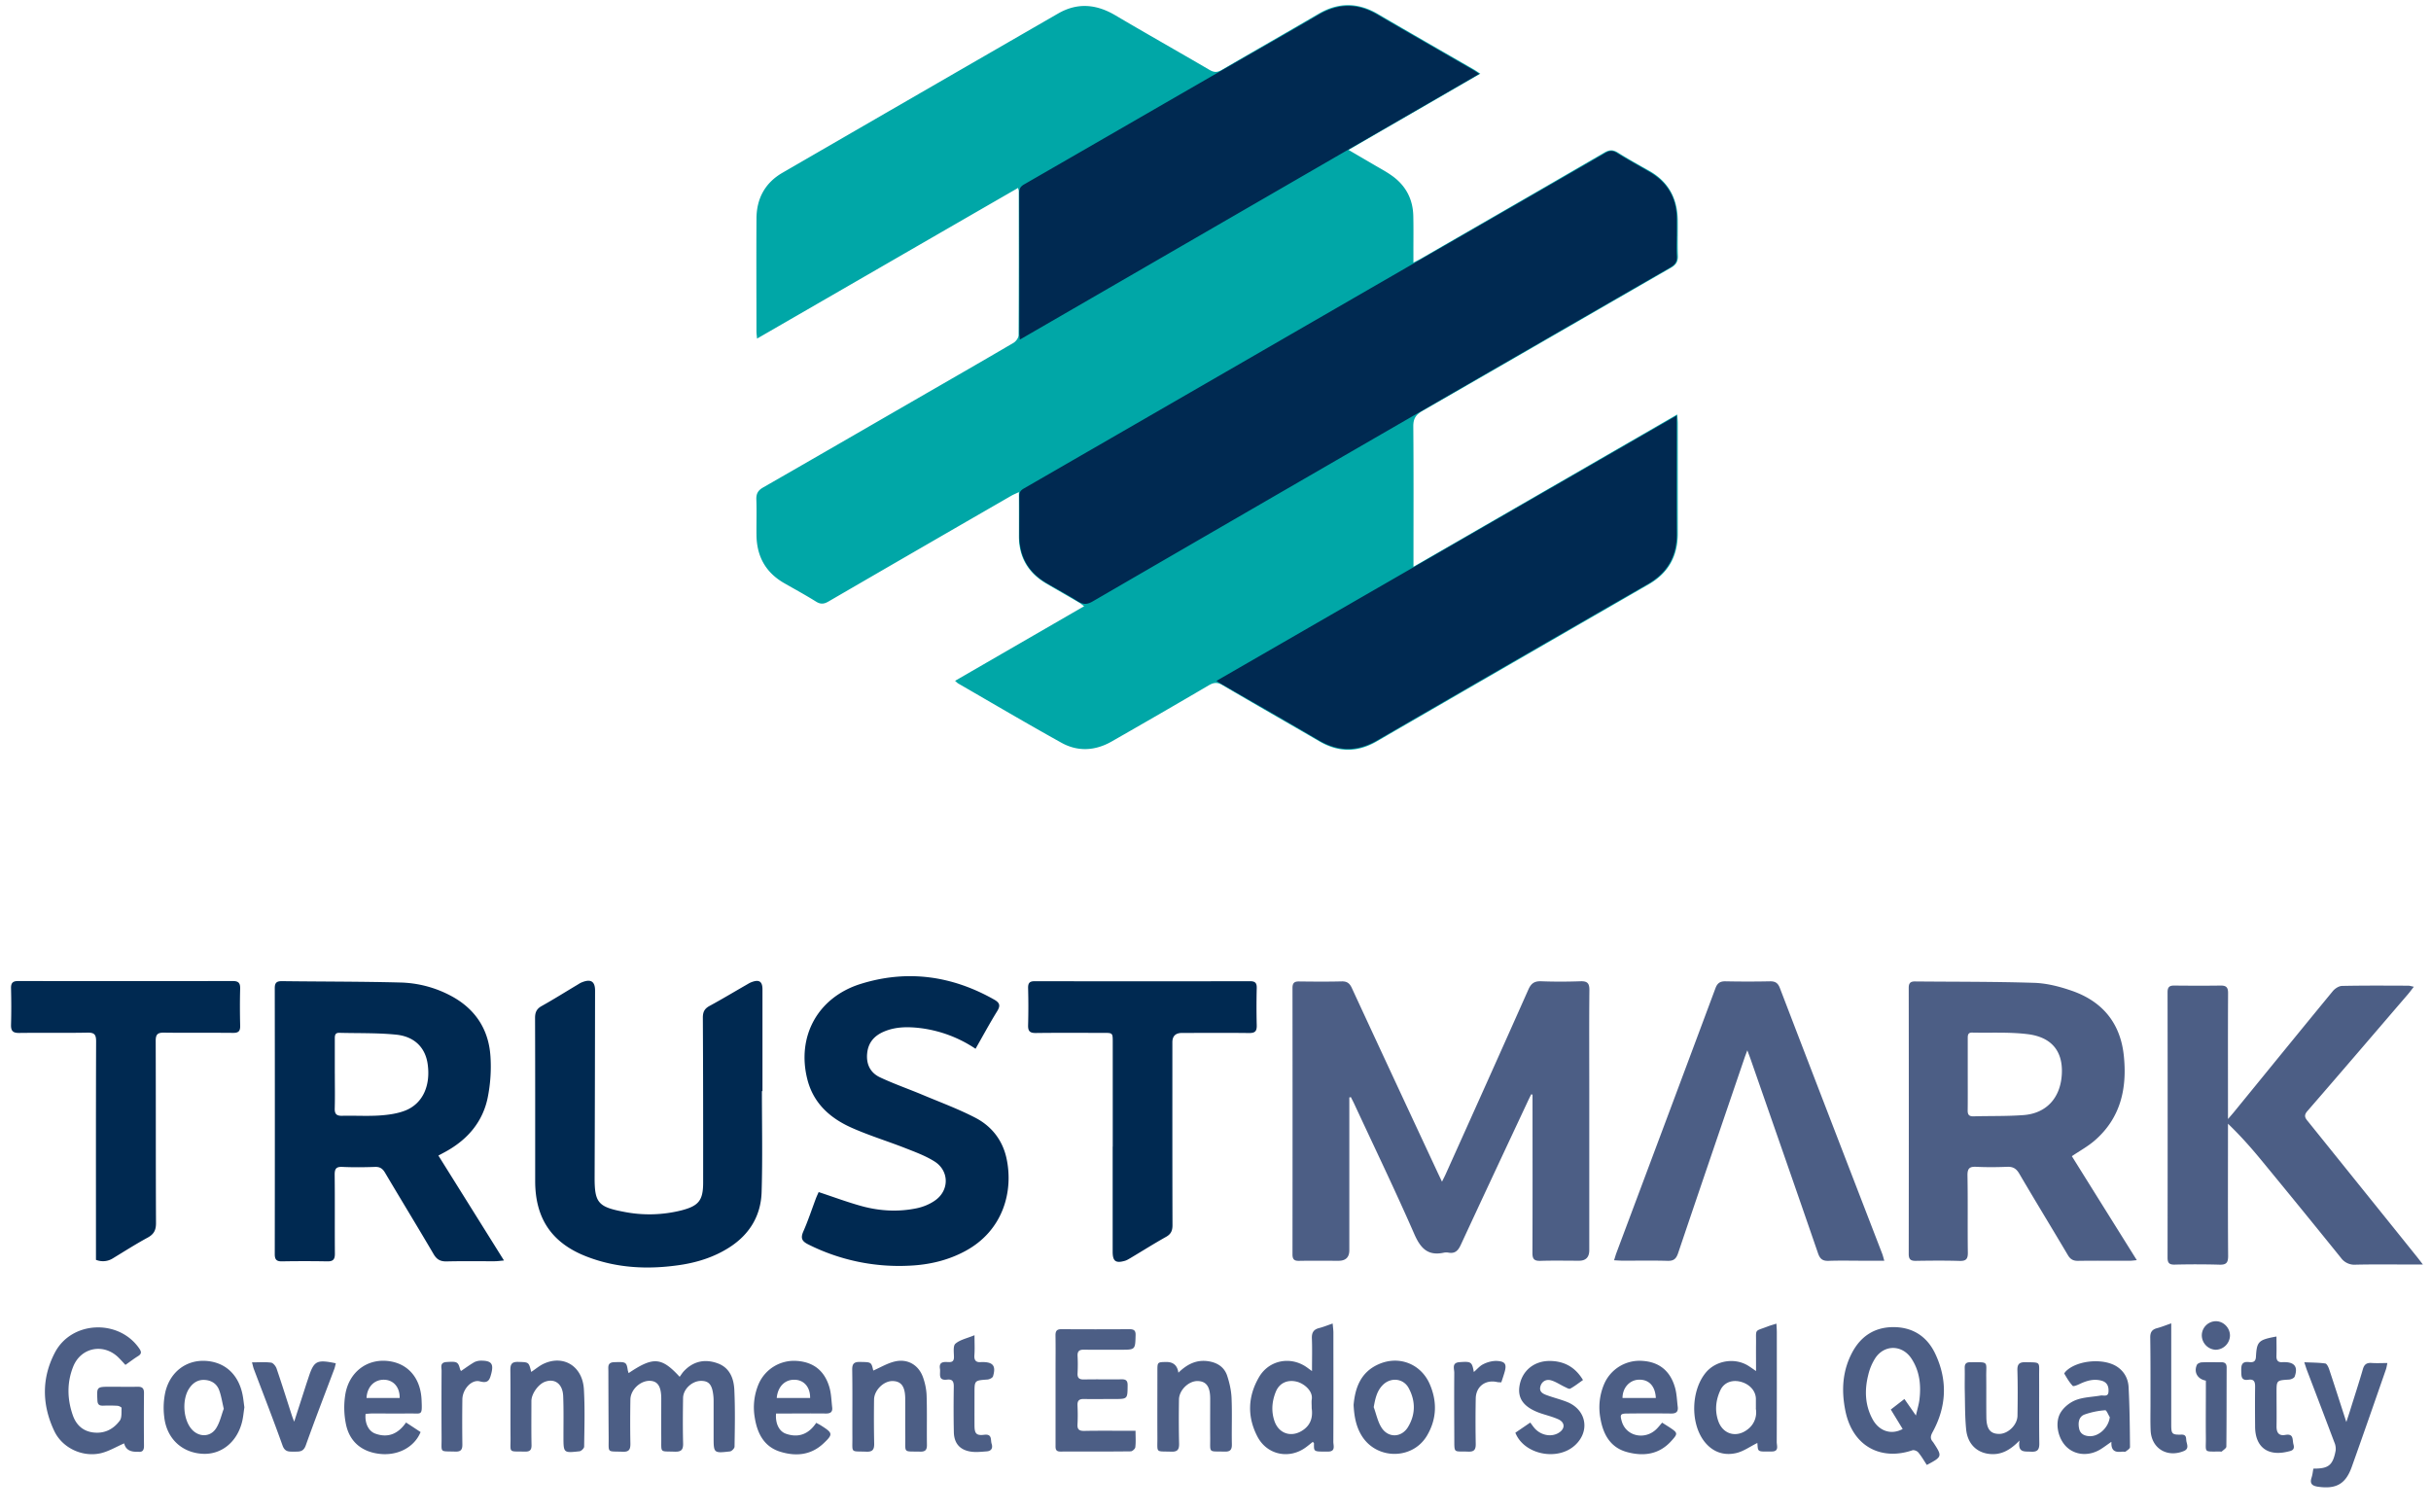 <svg xmlns="http://www.w3.org/2000/svg" width="82" height="51" fill="none"><path fill="#002951" d="M14.787 38.98 17 42.52c-.137.012-.224.025-.312.025-.541.002-1.082-.008-1.623.006-.205.004-.33-.06-.438-.244-.539-.92-1.095-1.828-1.638-2.746-.083-.141-.173-.204-.34-.198-.366.013-.732.017-1.097 0-.221-.012-.265.072-.263.274.01.884 0 1.767.007 2.649.002.202-.064.267-.26.263a43.467 43.467 0 0 0-1.532 0c-.177.002-.236-.063-.236-.242.004-2.992.004-5.984 0-8.978 0-.184.072-.234.244-.232 1.331.017 2.664.011 3.995.046a3.812 3.812 0 0 1 1.707.451c.817.436 1.272 1.13 1.33 2.045a5.3 5.3 0 0 1-.096 1.4c-.164.783-.646 1.364-1.339 1.766-.097.057-.198.108-.324.177l.002-.002zm-3.493-2.762c0 .389.008.775-.003 1.164-.006.18.045.26.242.257.424-.011.853.017 1.276-.011.299-.021.61-.063.883-.175.572-.239.832-.833.735-1.547-.074-.558-.438-.943-1.072-1.005-.632-.063-1.274-.044-1.91-.061-.145-.004-.152.09-.152.196v1.186l.001-.004zm14.406.585c0 1.135.025 2.27-.01 3.404-.022.792-.398 1.424-1.074 1.862-.533.345-1.129.528-1.752.613-1.04.145-2.066.092-3.056-.287-1.189-.453-1.756-1.284-1.756-2.554 0-1.836.002-3.67-.004-5.506 0-.19.055-.306.225-.4.405-.226.798-.474 1.198-.712.05-.03.102-.067.16-.088.3-.121.443-.028.441.286-.003 2.103-.007 4.203-.015 6.306-.002.834.12.986.962 1.146a4.426 4.426 0 0 0 1.967-.044c.58-.15.73-.335.732-.929.001-1.859 0-3.716-.01-5.574 0-.195.059-.303.229-.395.42-.228.832-.476 1.247-.714.053-.03.105-.064.162-.085.26-.1.373-.027.373.245v3.428h-.02l.001-.002zm7.207-1.424a4.29 4.29 0 0 0-1.878-.7c-.411-.047-.823-.047-1.213.12-.324.138-.531.368-.566.736-.036.371.113.657.435.807.466.22.956.389 1.432.589.594.25 1.203.474 1.775.77.546.281.921.748 1.057 1.367.245 1.125-.116 2.453-1.398 3.138-.583.313-1.212.457-1.86.488a6.821 6.821 0 0 1-3.425-.715c-.213-.106-.269-.207-.17-.436.162-.367.288-.752.43-1.129.03-.076.066-.15.088-.202.503.166.98.345 1.467.478.6.162 1.219.196 1.83.07.225-.045.457-.14.642-.274.474-.342.463-.994-.03-1.306-.305-.192-.654-.32-.993-.453-.602-.236-1.223-.425-1.811-.688-.72-.322-1.282-.822-1.486-1.628-.365-1.438.34-2.762 1.793-3.219 1.567-.491 3.08-.282 4.51.528.188.107.216.202.1.39-.251.406-.478.827-.73 1.269zm-29.67 7.122v-.316c0-2.352-.004-4.706.005-7.058 0-.23-.06-.297-.29-.293-.77.015-1.54 0-2.307.01-.215.003-.278-.073-.273-.277.012-.411.01-.822 0-1.234-.003-.177.061-.24.24-.24 2.413.004 4.828.004 7.241 0 .19 0 .252.067.248.254-.012.419-.01.837 0 1.256.004.18-.057.24-.236.239-.777-.008-1.554.003-2.33-.008-.219-.004-.285.06-.283.282.007 2.047 0 4.096.01 6.144 0 .236-.071.373-.279.487-.4.217-.786.463-1.177.701a.625.625 0 0 1-.565.051l-.004.002zm34.297-3.824V35.16c0-.318 0-.318-.308-.318-.762 0-1.524-.006-2.285.004-.202.002-.267-.061-.262-.261a22.9 22.9 0 0 0 0-1.257c-.003-.168.052-.23.223-.229 2.423.004 4.843.004 7.266 0 .17 0 .227.061.223.229a25.2 25.2 0 0 0 0 1.257c.005.198-.054.264-.257.262-.755-.01-1.509-.003-2.263-.003-.217 0-.326.105-.326.316 0 2.057-.002 4.112.004 6.168 0 .19-.053.305-.223.398-.405.227-.797.475-1.197.713-.06.034-.118.072-.183.091-.314.091-.415.015-.415-.308v-3.54l.003-.005z"/><path fill="#4C5E85" d="M45.514 37.02v5.154c0 .237-.121.356-.365.356-.442 0-.884-.006-1.326.002-.165.004-.226-.047-.226-.22.003-2.995.003-5.988 0-8.98 0-.174.06-.227.224-.225.48.006.96.01 1.44-.002.183-.004.269.072.341.23.962 2.08 1.931 4.158 2.899 6.234l.139.293c.053-.11.091-.179.123-.251.934-2.076 1.867-4.152 2.792-6.234.092-.205.204-.284.429-.276.442.017.884.015 1.325 0 .227-.008.305.061.303.295-.011 1.12-.004 2.24-.004 3.36v5.416c0 .236-.114.355-.342.356-.435 0-.869-.01-1.303.004-.206.006-.274-.055-.272-.268.007-1.7.003-3.398.003-5.097v-.242l-.045-.011c-.042.086-.084.17-.124.257-.752 1.607-1.506 3.213-2.251 4.822-.088.19-.19.301-.41.263a.412.412 0 0 0-.16 0c-.544.118-.79-.15-1.001-.634-.646-1.478-1.349-2.933-2.029-4.398-.034-.072-.072-.142-.108-.215l-.046.01-.006.002zm24.373 1.983c.722 1.158 1.446 2.316 2.19 3.506-.112.01-.177.02-.243.02-.58 0-1.158-.005-1.737.003-.166.002-.263-.053-.347-.196-.543-.918-1.1-1.827-1.638-2.746-.105-.178-.22-.24-.419-.23-.343.014-.685.016-1.028 0-.225-.012-.303.049-.3.289.016.868 0 1.736.012 2.605.004.225-.07.288-.287.28-.488-.014-.975-.01-1.463-.002-.17.002-.244-.042-.244-.23.004-2.994.004-5.986 0-8.98 0-.158.057-.217.214-.215 1.34.013 2.681.004 4.02.047.425.014.86.126 1.266.267 1.027.356 1.636 1.082 1.754 2.179.118 1.108-.102 2.112-.984 2.875-.227.197-.497.343-.766.526v.002zm-3.513-2.758c0 .404.003.808-.002 1.21-.002.146.045.205.196.202.561-.016 1.127 0 1.687-.042.78-.058 1.255-.59 1.293-1.395.036-.757-.34-1.237-1.16-1.336-.615-.075-1.245-.038-1.868-.052-.146-.004-.146.097-.146.202v1.211zm15.356 6.411h-.301c-.656 0-1.31-.01-1.966.005a.562.562 0 0 1-.502-.232 404.867 404.867 0 0 0-2.714-3.329c-.338-.41-.692-.807-1.095-1.194v.234c0 1.41-.006 2.817.005 4.226 0 .23-.063.303-.295.295a28.517 28.517 0 0 0-1.508-.002c-.175.004-.24-.05-.24-.234.004-2.984.004-5.97 0-8.954 0-.174.064-.227.226-.225.518.005 1.036.007 1.554 0 .197-.004.263.057.261.26-.007 1.311-.003 2.62-.003 3.93v.312c.1-.116.163-.187.222-.26 1.103-1.351 2.202-2.703 3.31-4.05.073-.09.206-.177.313-.18.746-.016 1.493-.01 2.237-.008.05 0 .101.019.187.036-.076.097-.133.175-.194.247-1.132 1.318-2.259 2.636-3.398 3.948-.139.16-.063.246.033.362 1.213 1.507 2.426 3.013 3.637 4.52.065.08.126.161.229.295l.002-.002zm-18.175-.128h-.706c-.389 0-.777-.01-1.166.004-.2.007-.291-.06-.358-.252-.75-2.18-1.512-4.357-2.27-6.536-.03-.086-.063-.17-.116-.314-.05.133-.08.211-.107.293-.744 2.183-1.491 4.365-2.228 6.55-.065.19-.148.264-.352.259-.51-.015-1.021-.004-1.532-.006-.081 0-.163-.008-.276-.013.033-.103.054-.181.082-.255 1.114-2.973 2.228-5.944 3.337-8.92.068-.184.166-.24.35-.235.495.01.99.01 1.486 0 .175-.004.27.05.337.224 1.146 2.992 2.302 5.982 3.455 8.972.022.061.038.128.068.229h-.004zm1.439 6.889c-.093-.141-.18-.294-.29-.425-.04-.048-.144-.088-.197-.07-1.03.352-2.025-.101-2.267-1.364-.13-.672-.09-1.318.234-1.931.298-.562.77-.863 1.404-.86.644.005 1.124.315 1.4.898.423.895.383 1.784-.092 2.649-.07.128-.082.219.012.324.01.011.017.025.027.038.293.45.289.465-.23.74zm-.368-1.667c.05-.223.1-.38.119-.54.059-.488.007-.96-.269-1.38-.308-.468-.905-.483-1.217-.022a1.803 1.803 0 0 0-.238.56c-.131.514-.118 1.026.143 1.506.219.404.63.54 1.015.33-.131-.216-.263-.43-.4-.657l.459-.355.39.56-.002-.002zm-60.441.94c-.255.11-.507.264-.777.329-.62.146-1.301-.17-1.575-.743-.42-.882-.436-1.79.024-2.659.566-1.066 2.149-1.127 2.838-.133.074.108.092.18-.034.259-.141.087-.274.19-.43.299-.077-.082-.145-.16-.218-.232-.499-.513-1.283-.37-1.546.295-.213.537-.2 1.09-.013 1.63.108.312.32.531.668.583.387.055.695-.097.916-.393.078-.102.055-.285.063-.432 0-.023-.09-.07-.14-.072-.16-.01-.319-.01-.479-.004-.13.004-.19-.034-.196-.177-.023-.461-.029-.461.444-.461.304 0 .609.006.914 0 .154-.004.215.055.213.213a92.384 92.384 0 0 0 0 1.78c0 .146-.046.218-.196.2h-.046c-.239.005-.38-.089-.426-.28l-.004-.003zm17.02-2.372c.83-.56 1.108-.54 1.721.126.046-.063.086-.128.135-.183.32-.343.713-.43 1.147-.272.407.148.543.508.562.893.03.638.017 1.278.007 1.918 0 .055-.093.152-.152.16-.554.064-.554.06-.554-.498v-1.165c0-.069 0-.137-.008-.206-.038-.379-.148-.512-.42-.51-.298.002-.597.276-.602.575-.008.51-.012 1.02.001 1.53.006.22-.063.29-.283.283-.509-.02-.45.06-.454-.451-.003-.45 0-.9 0-1.347-.002-.404-.12-.582-.38-.592-.322-.011-.656.297-.661.63-.008.495-.01.99 0 1.484.003.198-.042.288-.263.278-.534-.021-.467.059-.47-.459-.006-.754-.008-1.507-.01-2.26 0-.142-.038-.294.196-.302.387-.013.415-.01.457.261.004.029.015.058.03.109v-.002zm17.098 1.946c0 .208.014.383-.008.555-.005.053-.1.139-.154.139-.792.01-1.582.004-2.375.007-.18 0-.16-.122-.161-.236v-2.535c0-.38.005-.761-.002-1.142-.002-.155.043-.217.207-.215.762.005 1.522.005 2.284 0 .152 0 .217.04.211.205-.013.486-.008.488-.495.488-.412 0-.823.005-1.232-.002-.162-.004-.24.04-.23.217.01.19.01.38 0 .571-.012.175.062.221.226.217.419-.01.838.002 1.255-.005.16-.004.21.053.207.211-.005.453 0 .453-.449.453-.343 0-.686.006-1.028 0-.158-.004-.22.056-.214.214.01.213.012.426 0 .64-.01.169.054.224.223.222.488-.01.975-.004 1.46-.004h.275zm5.952-2.016c0-.402.01-.75-.004-1.1-.007-.19.053-.3.242-.348.145-.036.284-.095.46-.154.009.122.024.217.024.31 0 1.227.004 2.453-.002 3.68 0 .131.084.33-.181.33-.493 0-.474.013-.472-.28 0-.012-.018-.023-.04-.048-.069.055-.137.112-.208.165-.562.435-1.33.288-1.659-.342-.35-.67-.327-1.356.054-2.008.337-.577 1.062-.714 1.607-.333l.179.13v-.002zm-.01 1.262c0-.14-.01-.226.002-.306.046-.292-.274-.545-.521-.6-.307-.069-.572.053-.69.34-.131.319-.16.65-.051.981.15.454.6.583.988.301.273-.198.305-.472.273-.714v-.002zm14.988-1.264c0-.345-.003-.642 0-.937.006-.5-.068-.385.404-.568.084-.032.17-.055.284-.091.006.118.013.207.013.295 0 1.234.002 2.466-.003 3.7 0 .122.085.316-.166.318-.495.006-.463.02-.486-.272 0-.013-.013-.025-.007-.013-.237.116-.46.28-.705.337-.442.102-.828-.048-1.103-.423-.447-.617-.415-1.678.061-2.274.343-.43 1-.537 1.463-.236.068.044.135.091.245.167v-.003zm-.005 1.266v-.328c-.006-.27-.215-.5-.526-.577-.29-.07-.554.033-.674.292-.154.335-.192.687-.067 1.042.16.449.62.569.994.272a.712.712 0 0 0 .27-.7h.003zm-3.162.478.246.156c.29.193.293.21.053.473-.415.453-.94.512-1.491.361-.56-.154-.8-.603-.891-1.137a2.001 2.001 0 0 1 .13-1.163 1.298 1.298 0 0 1 1.264-.775c.573.028.96.327 1.123.902.06.21.065.435.092.652.02.17-.061.226-.227.223a62.552 62.552 0 0 0-1.462 0c-.246 0-.267.032-.197.27.149.503.785.638 1.175.248.06-.06.11-.124.183-.208l.002-.002zm-.213-.832c-.021-.408-.238-.63-.577-.617-.31.011-.547.274-.547.617h1.126-.002zm-29.676.524c-.028.324.096.596.328.68.428.152.775.015 1.027-.366.07.038.123.065.173.097.39.248.4.29.067.602-.421.394-.93.438-1.452.276-.544-.167-.773-.613-.859-1.139a2.02 2.02 0 0 1 .136-1.163 1.3 1.3 0 0 1 1.272-.762c.567.036.944.328 1.108.891.063.215.067.45.093.674.02.16-.06.212-.215.21-.464-.006-.93 0-1.394 0h-.284zm.023-.524h1.126c.006-.36-.2-.602-.51-.615-.334-.015-.581.225-.616.615zm-13.868.537c-.032.301.092.577.322.663.429.158.773.015 1.042-.373.173.112.333.219.491.322-.217.529-.8.82-1.428.73-.575-.08-.977-.418-1.093-1.01a2.79 2.79 0 0 1-.014-1.014c.134-.73.716-1.165 1.396-1.106.688.06 1.137.552 1.172 1.312.024.562.015.453-.437.461-.403.006-.805 0-1.209 0-.082 0-.164.01-.24.013l-.002.002zm.03-.537h1.119c.007-.354-.197-.598-.505-.615-.337-.017-.592.227-.613.615zM78.03 49.54c.514.005.66-.11.754-.61a.551.551 0 0 0-.047-.284 523.87 523.87 0 0 0-.916-2.41c-.029-.076-.052-.154-.095-.283.264.011.489.011.708.041.052.008.105.12.13.193.192.577.377 1.156.58 1.782.056-.17.1-.3.14-.432.14-.45.287-.897.418-1.35.046-.16.126-.221.292-.21.171.012.344.002.535.002-.021.096-.029.157-.048.212-.382 1.099-.763 2.197-1.154 3.292-.205.576-.525.753-1.127.67-.19-.026-.301-.089-.229-.308.033-.099.042-.203.061-.3l-.002-.004zm-9.907-.95c-.335.349-.66.51-1.062.45-.408-.061-.692-.353-.74-.814-.043-.43-.037-.866-.047-1.298-.006-.26.004-.518-.002-.777-.004-.132.038-.199.18-.199.656 0 .538-.045.546.5.005.449-.002.898.004 1.348.005.407.131.567.43.57.3.001.617-.302.62-.616.008-.51.012-1.02-.003-1.531-.006-.217.074-.276.276-.272.526.01.455-.025.457.453.004.762-.005 1.523.006 2.285.004.225-.072.294-.29.28-.209-.013-.447.046-.377-.379h.002zm3.091.05c-.148.103-.25.18-.358.247-.388.238-.843.208-1.142-.072-.297-.278-.42-.83-.2-1.177.112-.179.316-.339.514-.413.257-.097.548-.1.825-.149.099-.017.255.057.268-.124.013-.171-.036-.32-.225-.375-.264-.076-.508-.005-.748.109-.074.036-.208.091-.234.063-.113-.12-.198-.267-.282-.41-.01-.017.051-.085.09-.118.397-.343 1.239-.407 1.68-.124.25.16.382.41.397.69.036.676.042 1.352.048 2.028 0 .05-.09.107-.147.149-.025.019-.074 0-.112.005-.212.025-.385 0-.368-.325l-.006-.004zm-.047-.833c-.054-.083-.113-.241-.156-.236a2.652 2.652 0 0 0-.703.147c-.193.076-.217.282-.177.474.036.175.173.242.337.254.325.022.655-.29.697-.639h.002zm-41.711-1.574c.239-.103.475-.248.73-.307.425-.099.796.114.945.526.074.204.12.428.125.644.017.546.002 1.095.01 1.643.002.164-.05.232-.221.229-.593-.014-.501.064-.509-.488-.004-.434 0-.868-.002-1.3-.003-.414-.137-.593-.436-.593-.295 0-.611.312-.615.623a42.4 42.4 0 0 0 .004 1.483c.004.202-.05.286-.269.276-.533-.02-.464.06-.466-.46-.004-.77.006-1.537-.006-2.307-.002-.202.065-.264.263-.26.38.007.38 0 .447.289v.002zm10.287.077c.307-.302.636-.46 1.047-.386.286.051.505.2.599.47.081.242.14.5.152.753.023.523 0 1.049.011 1.575.004.192-.066.251-.251.245-.55-.015-.476.063-.48-.468-.004-.442 0-.882 0-1.324-.002-.4-.131-.579-.417-.588-.305-.01-.632.302-.636.624-.008.495-.008.989.004 1.484.005.206-.056.282-.27.274-.53-.019-.46.06-.462-.465-.004-.754 0-1.506 0-2.26 0-.297 0-.297.309-.3.233 0 .367.122.4.365l-.006.002zm-31.5 1.164c-.025.162-.038.33-.078.49-.17.687-.705 1.114-1.339 1.076-.697-.04-1.21-.52-1.287-1.25a2.464 2.464 0 0 1 .043-.853c.168-.668.701-1.057 1.328-1.032.66.029 1.127.44 1.27 1.133.029.141.042.286.063.434v.002zm-.695.05c-.057-.246-.086-.44-.153-.623-.078-.22-.257-.337-.489-.352-.225-.014-.394.095-.518.276-.251.365-.217 1.036.067 1.375.238.284.636.291.834-.02.13-.201.18-.453.257-.654l.002-.002zm38.11-.134c.05-.552.225-1.09.827-1.363.693-.318 1.449-.025 1.746.674.252.588.23 1.177-.099 1.73-.48.807-1.666.816-2.18.032-.202-.311-.273-.656-.294-1.073zm.68.08c.084.23.133.484.261.686.229.36.68.343.899-.025.253-.423.251-.874.02-1.304-.178-.334-.605-.377-.873-.109-.202.202-.256.459-.309.752h.002zM17.92 46.278c.152-.1.281-.213.43-.28.665-.3 1.297.09 1.345.861.038.646.017 1.293.009 1.94 0 .056-.097.15-.158.157-.539.06-.539.057-.54-.488 0-.457.009-.914-.009-1.37-.015-.41-.276-.607-.607-.49-.229.08-.463.405-.465.65 0 .496-.006.991.004 1.486.004.17-.057.227-.225.223-.567-.013-.48.06-.483-.462-.006-.762.003-1.524-.006-2.286-.002-.206.053-.284.268-.278.353.011.353 0 .435.337h.002zm33.194 2.052.503-.343c.061.078.114.163.183.23.219.213.547.259.777.116.219-.135.22-.348-.011-.455-.193-.088-.402-.137-.604-.206-.55-.192-.775-.482-.709-.912.078-.508.482-.855 1.025-.851.47.004.85.196 1.118.643-.147.103-.282.21-.432.292-.039.02-.124-.033-.183-.06-.16-.075-.313-.184-.48-.226-.158-.038-.305.048-.345.225-.04.179.105.24.232.285.229.084.467.14.692.233.64.27.756.992.24 1.457-.593.535-1.712.308-2.004-.425l-.002-.004zM8.5 45.956c.24 0 .446-.017.646.01.069.01.152.114.181.192.18.526.345 1.055.516 1.583.017.055.04.108.08.217.149-.463.282-.872.413-1.282l.065-.194c.189-.58.276-.629.926-.495-.015.063-.027.127-.048.186-.324.861-.657 1.72-.966 2.587-.08.222-.222.207-.39.207-.167 0-.312.02-.392-.206-.309-.866-.644-1.723-.97-2.584-.02-.055-.032-.114-.06-.219v-.002zm68.288-.874c0 .23.006.442-.001.654-.006.158.055.228.213.213.023-.002.046 0 .068 0 .334.004.45.166.334.487-.02.052-.124.097-.19.101-.422.027-.422.023-.422.436 0 .381.006.762 0 1.141-.003.212.078.33.297.29.296-.054.23.17.275.323.055.197-.078.214-.208.244-.666.156-1.082-.16-1.087-.84-.004-.45-.006-.899 0-1.346.002-.164-.029-.272-.225-.242-.251.038-.238-.128-.242-.297-.004-.18.01-.324.25-.3.125.014.236.01.245-.176.029-.522.084-.574.695-.686l-.002-.002zm-43.917-.04c0 .267.012.472-.004.674-.013.187.067.25.24.23h.046c.347.004.446.134.343.48-.015.052-.118.103-.185.109-.44.032-.44.027-.44.46 0 .367-.002.732 0 1.098.002.266.063.339.328.306.278-.034.207.176.25.305.047.147-.012.244-.166.255-.187.014-.381.037-.562.004-.358-.063-.54-.29-.547-.655-.011-.51-.01-1.02-.002-1.531.002-.172-.042-.26-.228-.238-.322.038-.212-.208-.238-.366-.033-.196.068-.236.234-.228.112.005.236.023.238-.16 0-.156-.036-.383.048-.457.156-.136.39-.181.647-.288l-.002.002zm40.367-.402v3.401c0 .332.021.36.34.353.192-.006.152.135.173.232.026.118.087.252-.094.324-.563.227-1.087-.093-1.114-.697-.013-.303-.005-.608-.005-.912 0-.737.003-1.476-.008-2.213-.004-.187.057-.28.232-.326.145-.038.284-.095.476-.162zm-23.523 1.64c.118-.101.203-.208.314-.26a.998.998 0 0 1 .43-.113c.322.011.377.106.282.413-.03.1-.065.202-.1.31-.054-.003-.098 0-.142-.01-.396-.089-.716.153-.721.56a41.034 41.034 0 0 0 0 1.53c.003.202-.065.267-.263.257-.488-.019-.457.076-.46-.447-.003-.737-.007-1.476-.001-2.213 0-.138-.092-.34.18-.358.387-.027.418-.014.48.333v-.002zm-34.165-.032c.156-.105.3-.213.455-.301a.522.522 0 0 1 .244-.048c.332.004.404.115.324.429-.055.211-.097.348-.385.27-.282-.076-.588.265-.592.61a56.876 56.876 0 0 0 0 1.506c.004.183-.046.26-.242.252-.54-.017-.455.055-.459-.463a179.01 179.01 0 0 1 0-2.259c0-.122-.065-.284.166-.299.35-.023.392-.01.455.234.008.027.025.052.032.067l.002.002zm58.854.324c-.286-.052-.411-.292-.3-.532.022-.046.108-.082.165-.084.22-.01.44-.002.66-.004.122 0 .178.05.178.178-.004.889 0 1.778-.01 2.668 0 .055-.099.112-.154.166-.008.007-.029.001-.044.001-.59-.005-.486.061-.493-.47-.006-.554 0-1.11 0-1.664v-.258l-.002-.002zm-.135-1.532a.48.48 0 0 1 .482-.472c.257.005.472.23.468.49a.49.49 0 0 1-.485.473.49.49 0 0 1-.465-.493v.002z"/><path fill="#00A7A7" d="m45.49 5.059.856.5c.197.117.4.223.587.355.476.331.726.792.739 1.371.01.427.002.853.004 1.28v.293c.12-.063.198-.1.274-.145 2.057-1.188 4.116-2.373 6.169-3.567.167-.097.289-.1.453 0 .348.22.708.417 1.066.621.642.366.943.928.953 1.655.005.404-.008.808.005 1.211.006.193-.064.3-.23.397-2.798 1.609-5.592 3.228-8.391 4.835-.221.128-.305.263-.303.518.013 1.47.006 2.94.006 4.41v.325l8.897-5.137c.008.135.017.215.017.295v3.726c0 .758-.316 1.327-.98 1.71-3.06 1.763-6.12 3.53-9.178 5.3-.646.373-1.282.373-1.925-.002-1.093-.636-2.19-1.26-3.28-1.903-.171-.1-.293-.085-.455.01a313.042 313.042 0 0 1-3.283 1.899c-.549.312-1.132.346-1.682.042-1.171-.65-2.327-1.332-3.487-2.002-.03-.017-.055-.046-.107-.09l4.354-2.517c-.078-.057-.126-.1-.181-.13-.362-.211-.726-.419-1.087-.63-.617-.36-.936-.895-.932-1.615.002-.478 0-.954 0-1.474-.112.053-.186.082-.255.122a2353.296 2353.296 0 0 0-6.17 3.569c-.15.087-.265.099-.418.003-.348-.217-.71-.415-1.066-.618-.632-.36-.933-.905-.943-1.62-.005-.403.01-.807-.005-1.21-.006-.193.057-.303.224-.4 1.712-.981 3.419-1.97 5.127-2.956 1.108-.64 2.219-1.276 3.322-1.924.081-.047.17-.167.173-.255.01-1.622.007-3.245.006-4.868 0-.02-.01-.043-.023-.104-2.931 1.69-5.847 3.376-8.805 5.083-.01-.107-.02-.178-.02-.246 0-1.272-.008-2.544.001-3.817.006-.664.29-1.192.874-1.53 3.1-1.795 6.2-3.585 9.3-5.373.65-.375 1.287-.318 1.925.057 1.055.623 2.124 1.226 3.183 1.845.15.088.263.09.413 0 1.084-.634 2.177-1.255 3.26-1.89.675-.397 1.334-.391 2.008.005 1.07.628 2.148 1.243 3.222 1.864.065.036.124.08.23.149-1.49.863-2.948 1.704-4.445 2.57l.002.003z"/><path fill="#002951" d="M56.556 7.969c0 .22-.013.442.004.663.015.192-.055.295-.223.392a7883.453 7883.453 0 0 0-19.483 11.265c-.18.104-.314.11-.49 0-.353-.225-.725-.42-1.084-.633-.59-.352-.89-.877-.896-1.565-.003-.45.006-.899-.003-1.348-.004-.136.047-.204.158-.267 4.344-2.506 8.686-5.014 13.03-7.523 2.194-1.266 4.39-2.527 6.582-3.795.145-.084.245-.088.388 0 .368.228.75.436 1.124.655.585.347.886.859.895 1.54.002.206 0 .412 0 .618l-.002-.002zm-6.662-5.477L34.4 11.456c-.007-.09-.017-.145-.017-.202 0-1.585 0-3.167-.004-4.752 0-.143.05-.215.168-.283 2.11-1.215 4.218-2.434 6.329-3.651 1.2-.692 2.405-1.373 3.599-2.072C45.143.106 45.79.1 46.458.49c1.07.626 2.147 1.242 3.22 1.862.064.037.125.079.218.138l-.002.002zm6.662 11.528v.285c0 1.234-.008 2.468.002 3.7.005.768-.318 1.32-.981 1.701a3475.59 3475.59 0 0 0-9.13 5.272c-.663.382-1.303.382-1.964-.006-1.062-.625-2.133-1.234-3.2-1.85-.073-.041-.144-.085-.254-.152 5.178-2.986 10.331-5.957 15.525-8.95h.002z"/></svg>